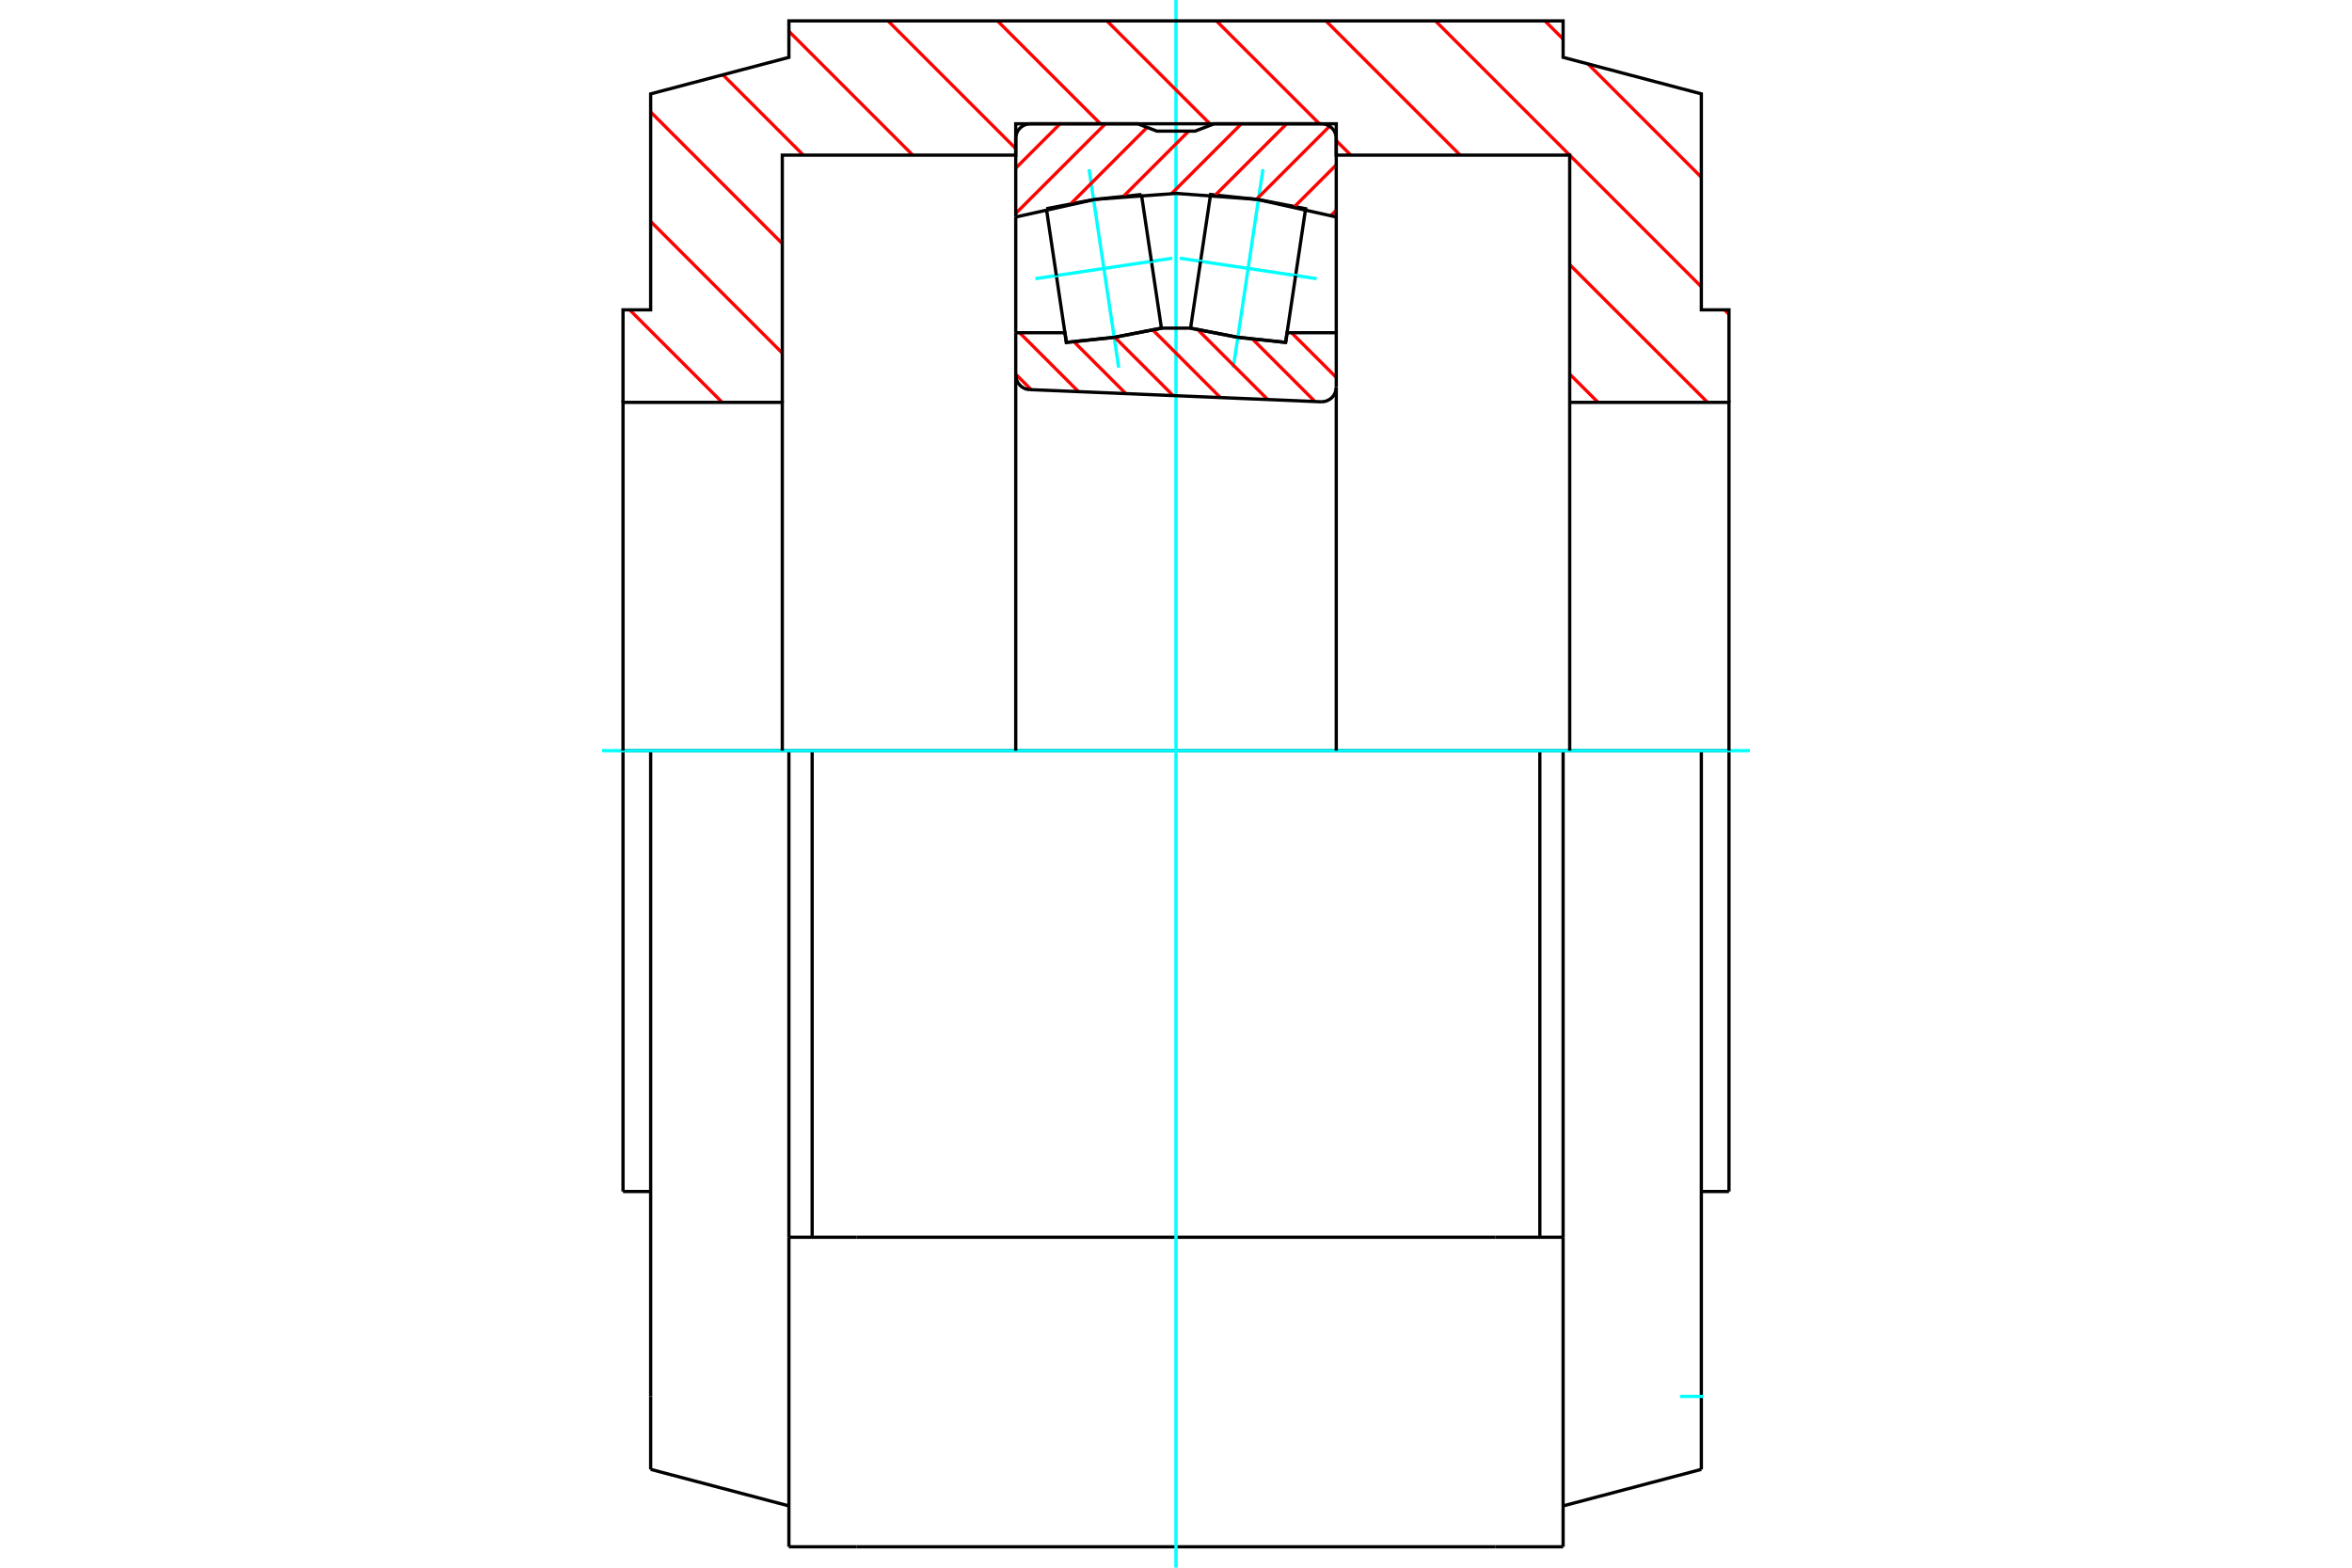 <?xml version="1.0" standalone="no"?>
<!DOCTYPE svg PUBLIC "-//W3C//DTD SVG 1.1//EN"
	"http://www.w3.org/Graphics/SVG/1.1/DTD/svg11.dtd">
<svg xmlns="http://www.w3.org/2000/svg" height="100%" width="100%" viewBox="0 0 36000 24000">
	<rect x="-1800" y="-1200" width="39600" height="26400" style="fill:#FFF"/>
	<g style="fill:none; fill-rule:evenodd" transform="matrix(1 0 0 1 0 0)">
		<g style="fill:none; stroke:#000; stroke-width:50; shape-rendering:geometricPrecision">
			<line x1="26464" y1="11492" x2="26464" y2="18241"/>
			<line x1="26464" y1="11492" x2="26041" y2="11492"/>
			<line x1="9536" y1="11492" x2="9536" y2="18241"/>
			<line x1="9959" y1="11492" x2="9536" y2="11492"/>
			<line x1="12075" y1="11492" x2="9959" y2="11492"/>
			<line x1="12075" y1="11492" x2="12431" y2="11492"/>
			<line x1="13853" y1="11492" x2="12431" y2="11492"/>
			<line x1="13853" y1="11492" x2="22147" y2="11492"/>
			<line x1="23569" y1="11492" x2="22147" y2="11492"/>
			<line x1="23569" y1="11492" x2="23925" y2="11492"/>
			<line x1="26041" y1="11492" x2="23925" y2="11492"/>
			<polyline points="26041,11492 26041,21378 26041,22495"/>
			<line x1="23925" y1="11492" x2="23925" y2="18941"/>
			<line x1="23925" y1="23680" x2="23925" y2="18941"/>
			<line x1="9959" y1="21378" x2="9959" y2="22495"/>
			<line x1="9959" y1="11492" x2="9959" y2="21378"/>
			<line x1="12075" y1="23680" x2="12075" y2="18941"/>
			<line x1="12075" y1="11492" x2="12075" y2="18941"/>
			<line x1="26041" y1="22495" x2="23925" y2="23054"/>
			<line x1="9959" y1="22495" x2="12075" y2="23054"/>
			<line x1="23569" y1="18941" x2="23569" y2="11492"/>
			<line x1="13108" y1="18941" x2="12075" y2="18941"/>
			<line x1="22892" y1="18941" x2="13108" y2="18941"/>
			<line x1="23925" y1="18941" x2="22892" y2="18941"/>
			<line x1="12431" y1="18941" x2="12431" y2="11492"/>
			<line x1="22892" y1="23680" x2="23925" y2="23680"/>
			<line x1="13108" y1="23680" x2="22892" y2="23680"/>
			<line x1="12075" y1="23680" x2="13108" y2="23680"/>
			<line x1="26041" y1="18241" x2="26464" y2="18241"/>
			<line x1="9536" y1="18241" x2="9959" y2="18241"/>
		</g>
		<g style="fill:none; stroke:#0FF; stroke-width:50; shape-rendering:geometricPrecision">
			<line x1="18000" y1="24000" x2="18000" y2="0"/>
			<line x1="9216" y1="11492" x2="26784" y2="11492"/>
			<line x1="25715" y1="21378" x2="26070" y2="21378"/>
		</g>
		<g style="fill:none; stroke:#F00; stroke-width:50; shape-rendering:geometricPrecision">
			<line x1="23647" y1="320" x2="23925" y2="598"/>
			<line x1="24306" y1="979" x2="26041" y2="2714"/>
			<polyline points="21971,320 24026,2375 26041,4390"/>
			<line x1="26395" y1="4743" x2="26464" y2="4813"/>
			<line x1="20295" y1="320" x2="22350" y2="2375"/>
			<line x1="24026" y1="4051" x2="26136" y2="6160"/>
			<line x1="18619" y1="320" x2="20195" y2="1895"/>
			<line x1="20453" y1="2153" x2="20675" y2="2375"/>
			<line x1="24026" y1="5727" x2="24460" y2="6160"/>
			<line x1="16943" y1="320" x2="18519" y2="1895"/>
			<line x1="15268" y1="320" x2="16843" y2="1895"/>
			<line x1="13592" y1="320" x2="15547" y2="2275"/>
			<line x1="12075" y1="479" x2="13971" y2="2375"/>
			<line x1="11065" y1="1145" x2="12296" y2="2375"/>
			<line x1="9959" y1="1714" x2="11974" y2="3729"/>
			<line x1="9959" y1="3390" x2="11974" y2="5405"/>
			<line x1="9637" y1="4743" x2="11054" y2="6160"/>
		</g>
		<g style="fill:none; stroke:#000; stroke-width:50; shape-rendering:geometricPrecision">
			<polyline points="9536,11492 9536,6160 11974,6160 11974,11492"/>
			<polyline points="11974,6160 11974,2375 15547,2375 15547,1895 20453,1895 20453,2375 24026,2375 24026,6160 24026,11492"/>
			<polyline points="24026,6160 26464,6160 26464,11492"/>
			<polyline points="26464,6160 26464,4743 26041,4743 26041,1437 23925,878 23925,320 12075,320 12075,878 9959,1437 9959,4743 9536,4743 9536,6160"/>
			<polyline points="19831,4219 19984,3195 19261,3055 18529,2978 18376,4001"/>
		</g>
		<g style="fill:none; stroke:#0FF; stroke-width:50; shape-rendering:geometricPrecision">
			<line x1="18056" y1="3953" x2="20152" y2="4266"/>
		</g>
		<g style="fill:none; stroke:#000; stroke-width:50; shape-rendering:geometricPrecision">
			<line x1="19831" y1="4219" x2="19678" y2="5242"/>
			<polyline points="18223,5024 18946,5164 19678,5242"/>
			<line x1="18223" y1="5024" x2="18376" y2="4001"/>
		</g>
		<g style="fill:none; stroke:#0FF; stroke-width:50; shape-rendering:geometricPrecision">
			<line x1="18877" y1="5628" x2="19331" y2="2591"/>
		</g>
		<g style="fill:none; stroke:#000; stroke-width:50; shape-rendering:geometricPrecision">
			<polyline points="16169,4219 16322,5242 17054,5164 17777,5024 17624,4001"/>
		</g>
		<g style="fill:none; stroke:#0FF; stroke-width:50; shape-rendering:geometricPrecision">
			<line x1="17944" y1="3953" x2="15848" y2="4266"/>
		</g>
		<g style="fill:none; stroke:#000; stroke-width:50; shape-rendering:geometricPrecision">
			<line x1="16169" y1="4219" x2="16016" y2="3195"/>
			<polyline points="17471,2978 16739,3055 16016,3195"/>
			<line x1="17471" y1="2978" x2="17624" y2="4001"/>
		</g>
		<g style="fill:none; stroke:#0FF; stroke-width:50; shape-rendering:geometricPrecision">
			<line x1="16669" y1="2591" x2="17123" y2="5628"/>
		</g>
		<g style="fill:none; stroke:#F00; stroke-width:50; shape-rendering:geometricPrecision">
			<line x1="20453" y1="3218" x2="20371" y2="3300"/>
			<line x1="20453" y1="2524" x2="19817" y2="3160"/>
			<line x1="20351" y1="1932" x2="19229" y2="3054"/>
			<line x1="19694" y1="1895" x2="18602" y2="2987"/>
			<line x1="19001" y1="1895" x2="17931" y2="2965"/>
			<line x1="18195" y1="2007" x2="17201" y2="3001"/>
			<line x1="17558" y1="1950" x2="16390" y2="3119"/>
			<line x1="16920" y1="1895" x2="15547" y2="3267"/>
			<line x1="16226" y1="1895" x2="15547" y2="2574"/>
		</g>
		<g style="fill:none; stroke:#000; stroke-width:50; shape-rendering:geometricPrecision">
			<line x1="15547" y1="5094" x2="15547" y2="3322"/>
			<polyline points="20453,3322 19239,3052 18000,2961 16761,3052 15547,3322"/>
			<polyline points="20453,5094 20453,3322 20453,2119 20450,2084 20442,2050 20428,2017 20410,1987 20387,1961 20360,1938 20330,1920 20298,1906 20264,1898 20229,1895 18586,1895 18293,2007 17707,2007 17414,1895 15771,1895 15736,1898 15702,1906 15670,1920 15640,1938 15613,1961 15590,1987 15572,2017 15558,2050 15550,2084 15547,2119 15547,3322"/>
		</g>
		<g style="fill:none; stroke:#F00; stroke-width:50; shape-rendering:geometricPrecision">
			<line x1="19768" y1="5094" x2="20453" y2="5778"/>
			<line x1="19173" y1="5193" x2="20127" y2="6147"/>
			<line x1="18334" y1="5047" x2="19404" y2="6117"/>
			<line x1="17646" y1="5052" x2="18680" y2="6087"/>
			<line x1="17059" y1="5160" x2="17956" y2="6056"/>
			<line x1="16437" y1="5231" x2="17232" y2="6026"/>
			<line x1="15606" y1="5094" x2="16508" y2="5996"/>
			<line x1="15547" y1="5729" x2="15784" y2="5966"/>
		</g>
		<g style="fill:none; stroke:#000; stroke-width:50; shape-rendering:geometricPrecision">
			<polyline points="15547,5094 16300,5094 16322,5242 17054,5164 17777,5024 18223,5024 18946,5164 19678,5242 19700,5094 20453,5094 20453,5927"/>
			<polyline points="20219,6151 20255,6149 20291,6142 20324,6129 20356,6111 20384,6089 20408,6062 20427,6031 20441,5998 20450,5963 20453,5927"/>
			<line x1="20219" y1="6151" x2="15762" y2="5965"/>
			<polyline points="15547,5741 15550,5775 15558,5809 15571,5840 15588,5870 15610,5896 15635,5919 15664,5938 15695,5952 15728,5961 15762,5965"/>
			<line x1="15547" y1="5741" x2="15547" y2="5094"/>
			<line x1="15547" y1="5732" x2="15547" y2="11492"/>
			<line x1="20453" y1="11492" x2="20453" y2="5937"/>
		</g>
	</g>
</svg>
